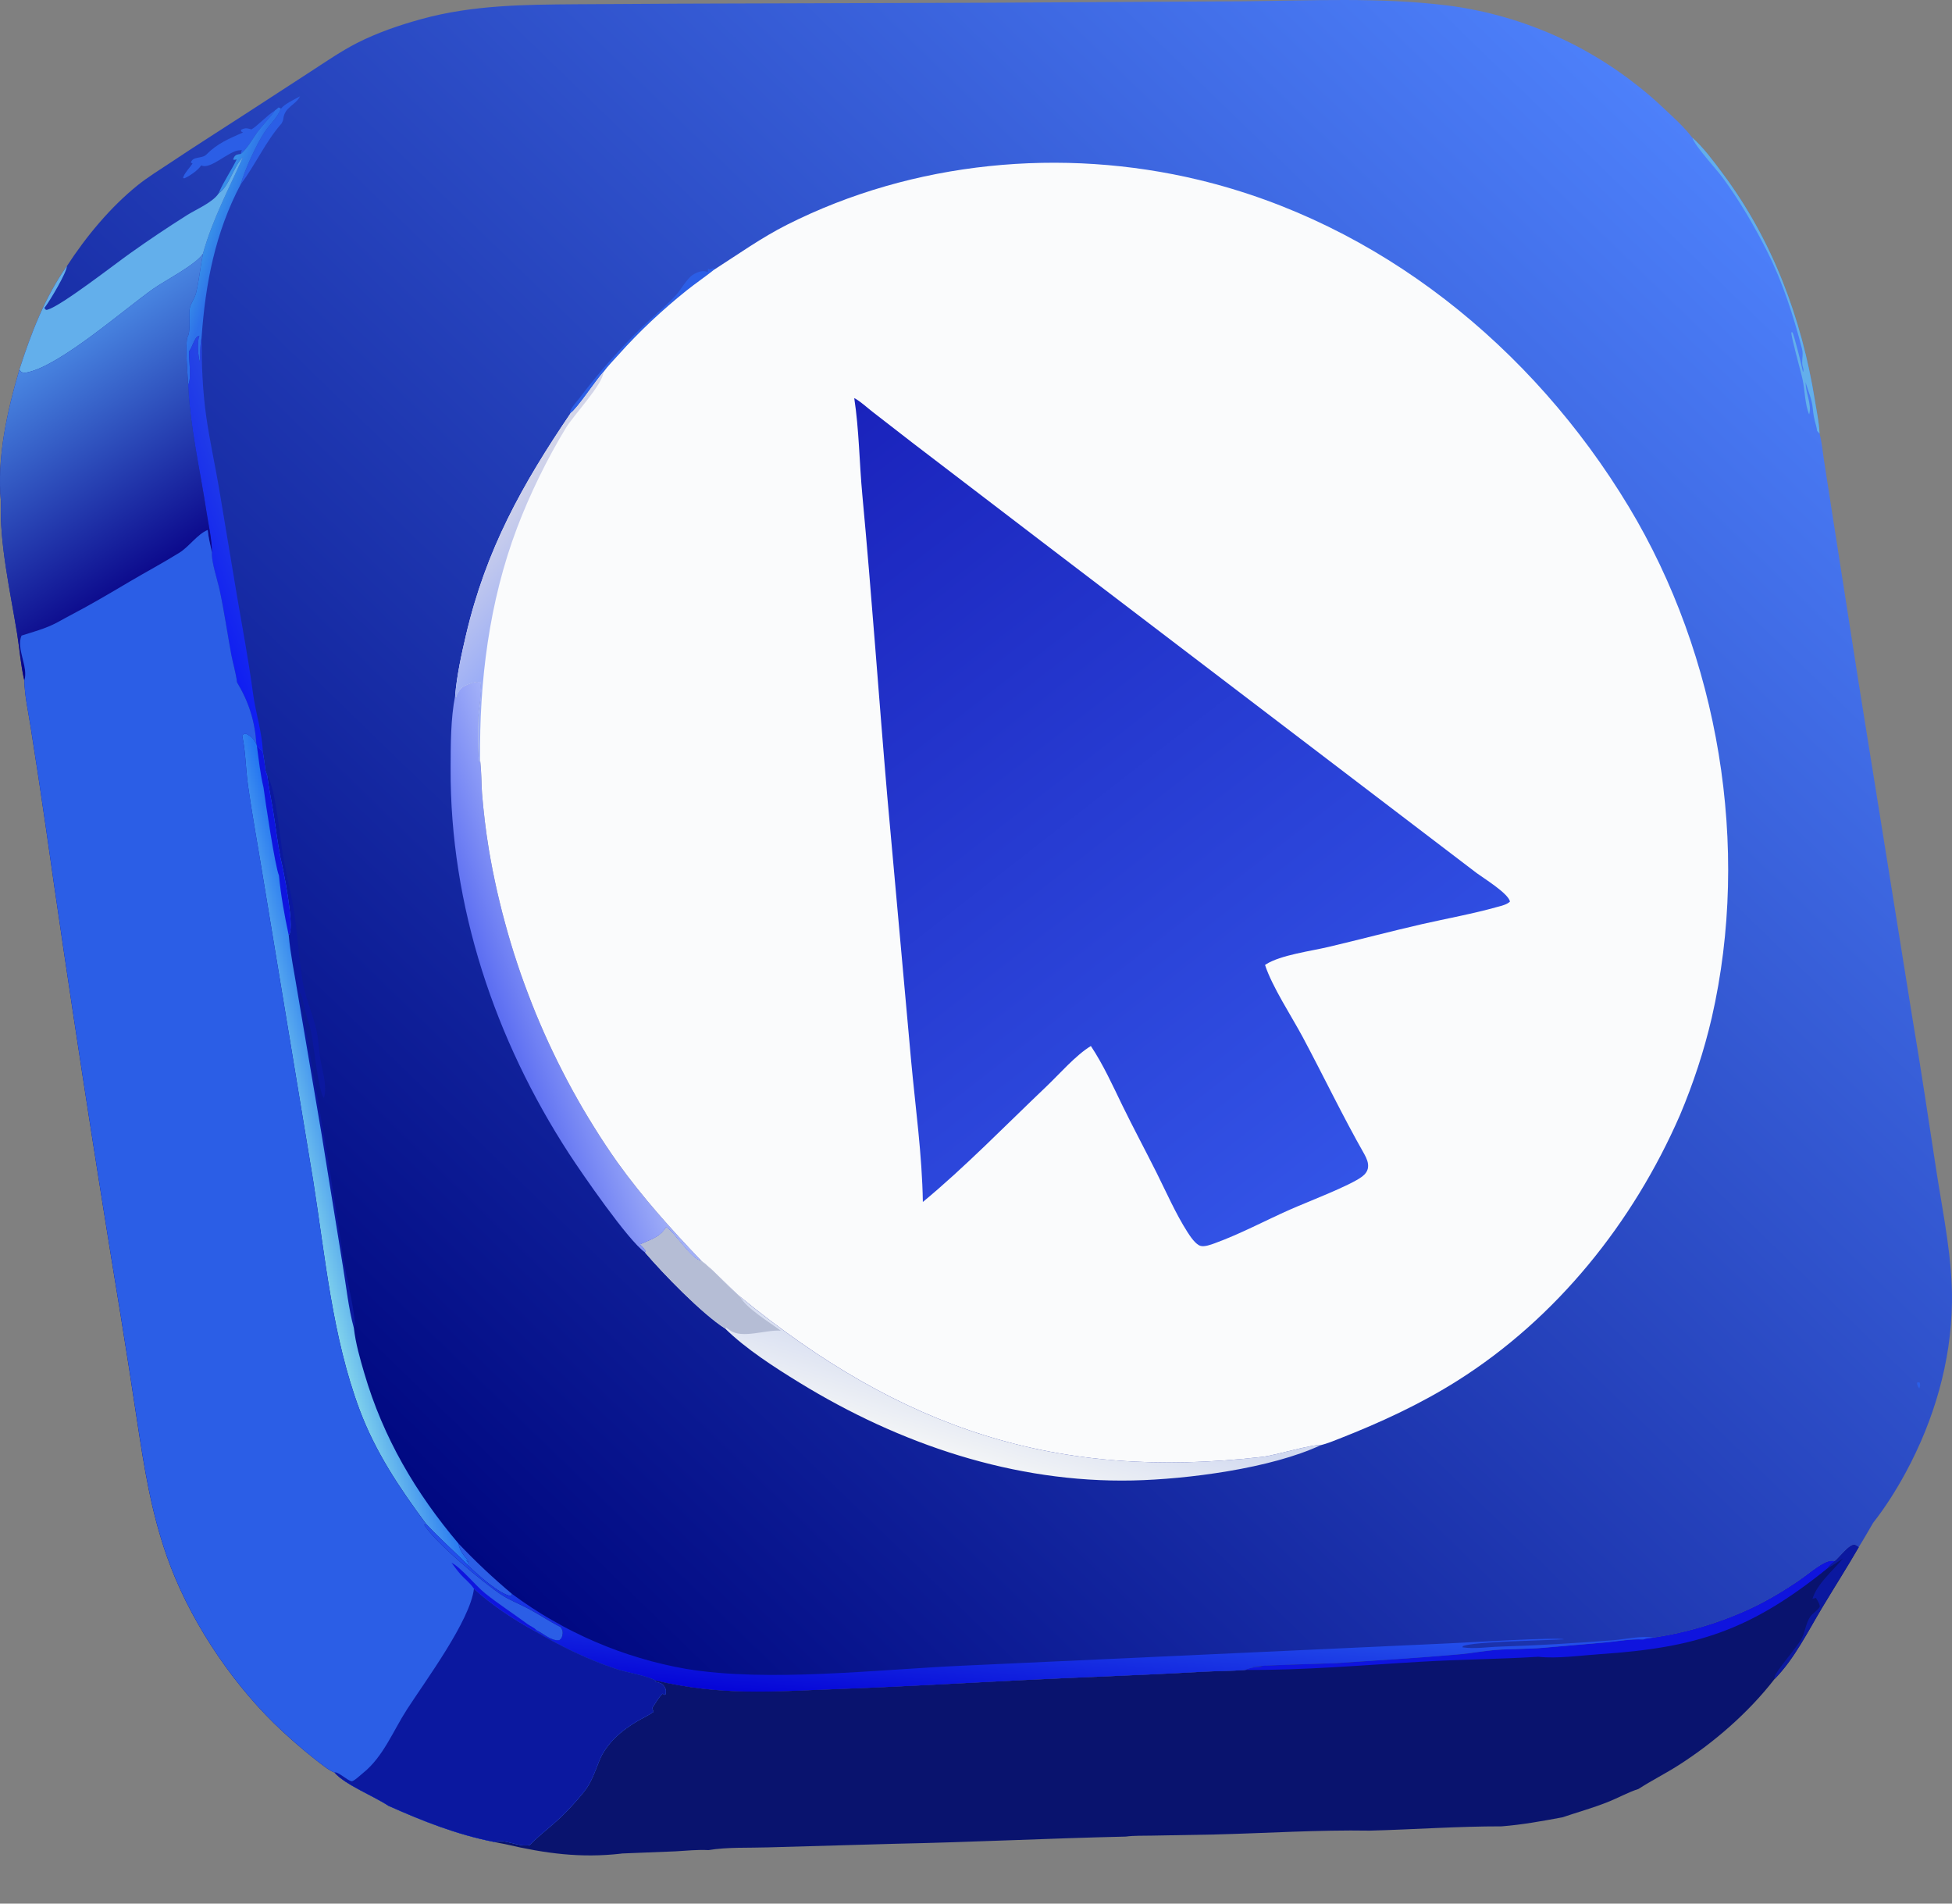 <svg width="40" height="39" viewBox="0 0 40 39" fill="none" xmlns="http://www.w3.org/2000/svg">
<rect x="0" y="0" width="40" height="39" fill="#808080" stroke="none"/>
<path d="M37.599 31.98C37.699 31.897 37.865 31.665 37.986 31.645C38.019 31.64 38.062 31.677 38.09 31.694C37.849 32.111 37.591 32.516 37.344 32.928C37.045 33.426 36.769 33.989 36.36 34.403C35.833 35.084 35.119 35.704 34.399 36.163C34.13 36.335 33.843 36.478 33.576 36.651C33.36 36.719 33.146 36.842 32.931 36.925C32.63 37.043 32.323 37.129 32.017 37.232C31.603 37.309 31.194 37.384 30.773 37.417C29.876 37.416 28.972 37.481 28.075 37.505C27.015 37.487 25.943 37.558 24.883 37.584L23.608 37.607C23.432 37.612 23.241 37.603 23.068 37.627C21.494 37.662 19.92 37.742 18.347 37.774L15.732 37.848C15.338 37.861 14.905 37.839 14.517 37.904C14.294 37.891 14.066 37.917 13.843 37.929L12.746 37.973C12.738 37.974 12.729 37.976 12.72 37.977C11.898 38.07 11.178 37.974 10.353 37.782C10.277 37.769 10.201 37.752 10.126 37.736C10.326 37.657 10.632 37.85 10.855 37.799C11.024 37.621 11.214 37.479 11.396 37.316C11.597 37.136 11.795 36.92 11.966 36.709C12.12 36.519 12.189 36.296 12.28 36.072C12.424 35.717 12.738 35.449 13.058 35.261C13.167 35.197 13.288 35.145 13.391 35.07C13.378 35.04 13.373 35.021 13.367 34.988C13.43 34.895 13.495 34.771 13.578 34.698L13.619 34.723L13.639 34.709C13.647 34.646 13.65 34.614 13.617 34.559C13.567 34.477 13.508 34.477 13.423 34.453L13.427 34.426C14.783 34.745 15.787 34.654 17.152 34.604C18.406 34.558 19.656 34.486 20.909 34.423C22.144 34.36 23.38 34.322 24.614 34.251C24.916 34.234 25.218 34.237 25.519 34.212C25.642 34.158 25.757 34.152 25.888 34.144C25.813 34.133 25.731 34.144 25.655 34.148C25.718 34.118 27.205 34.086 27.444 34.07C28.271 34.015 29.105 33.964 29.93 33.89C30.168 33.869 30.403 33.822 30.642 33.804C30.971 33.779 31.303 33.787 31.633 33.759L32.901 33.649C33.151 33.625 33.421 33.575 33.671 33.588C33.739 33.563 33.817 33.559 33.889 33.55C34.06 33.525 34.23 33.493 34.398 33.455C34.566 33.418 34.733 33.374 34.899 33.324C35.065 33.275 35.228 33.219 35.39 33.158C35.552 33.097 35.711 33.03 35.868 32.957C36.208 32.799 36.551 32.593 36.862 32.381C37.031 32.267 37.199 32.117 37.379 32.023C37.456 31.983 37.514 31.969 37.599 31.98Z" fill="#09136E"/>
<path d="M37.6 31.98C37.7 31.897 37.865 31.665 37.986 31.645C38.02 31.64 38.063 31.677 38.091 31.694C37.85 32.111 37.592 32.516 37.344 32.928C37.045 33.426 36.769 33.989 36.36 34.403C36.361 34.394 36.362 34.359 36.365 34.35C36.39 34.243 36.812 33.755 36.905 33.596C36.989 33.453 37.002 33.261 37.089 33.131C37.143 33.048 37.235 33.007 37.292 32.916C37.284 32.847 37.245 32.794 37.211 32.737C37.178 32.744 37.189 32.741 37.16 32.75L37.141 32.756C37.235 32.443 37.566 32.175 37.765 31.928C37.663 31.997 37.562 32.069 37.453 32.128C37.492 32.068 37.547 32.026 37.6 31.98Z" fill="#0B189F"/>
<path d="M33.889 33.55C34.06 33.524 34.23 33.493 34.398 33.455C34.566 33.417 34.733 33.374 34.899 33.324C35.065 33.275 35.228 33.219 35.39 33.158C35.552 33.096 35.711 33.029 35.868 32.957C36.208 32.799 36.551 32.593 36.862 32.381C37.031 32.266 37.199 32.116 37.379 32.023C37.456 31.983 37.514 31.969 37.6 31.98C37.546 32.026 37.491 32.068 37.453 32.127C35.868 33.407 34.758 33.758 32.79 33.889C32.398 33.915 31.909 33.986 31.522 33.943C30.726 33.992 29.927 33.997 29.13 34.044C27.93 34.113 26.721 34.222 25.52 34.212C25.642 34.158 25.757 34.152 25.888 34.143C25.813 34.132 25.731 34.144 25.655 34.147C25.718 34.118 27.205 34.086 27.444 34.07C28.271 34.014 29.106 33.963 29.93 33.89C30.168 33.869 30.403 33.822 30.642 33.804C30.971 33.779 31.303 33.787 31.634 33.758L32.901 33.648C33.151 33.625 33.421 33.575 33.671 33.588C33.739 33.563 33.817 33.559 33.889 33.55Z" fill="#0F14DE"/>
<path d="M1.371 5.451C1.764 4.846 2.258 4.25 2.816 3.799C3.03 3.627 3.271 3.48 3.499 3.328C4.008 2.988 4.524 2.662 5.037 2.329L6.361 1.469C6.674 1.266 6.986 1.05 7.318 0.88C7.738 0.667 8.187 0.514 8.638 0.39C9.689 0.101 10.748 0.095 11.828 0.087L13.914 0.075L20.239 0.056L25.484 0.026C26.86 0.013 28.267 -0.058 29.635 0.109C29.738 0.121 29.841 0.136 29.943 0.153C30.045 0.17 30.147 0.189 30.248 0.21C30.35 0.23 30.451 0.253 30.551 0.278C30.652 0.303 30.752 0.33 30.852 0.359C30.951 0.388 31.05 0.418 31.148 0.451C31.247 0.484 31.345 0.519 31.442 0.556C31.539 0.592 31.635 0.631 31.731 0.671C31.826 0.712 31.921 0.754 32.015 0.799C32.109 0.843 32.203 0.889 32.295 0.937C32.387 0.985 32.479 1.035 32.569 1.087C32.659 1.139 32.749 1.192 32.837 1.247C32.926 1.303 33.013 1.36 33.099 1.418C33.185 1.477 33.27 1.538 33.355 1.6C33.438 1.662 33.521 1.726 33.603 1.791C33.684 1.856 33.765 1.923 33.844 1.992C33.923 2.061 34 2.131 34.077 2.203C34.282 2.396 34.507 2.596 34.679 2.821C34.912 3.031 35.109 3.299 35.297 3.55C36.316 4.912 36.921 6.521 37.191 8.207C37.225 8.42 37.274 8.645 37.285 8.861C37.285 8.868 37.285 8.876 37.286 8.883C37.334 9.058 37.349 9.252 37.377 9.431L37.529 10.412L38.092 14.021L39.19 20.867C39.37 21.924 39.524 22.982 39.688 24.041C39.824 24.914 40.012 25.798 39.999 26.686C39.982 27.907 39.629 29.098 39.056 30.16C38.861 30.521 38.635 30.879 38.383 31.2C38.286 31.364 38.192 31.533 38.09 31.695C38.062 31.678 38.019 31.64 37.986 31.646C37.865 31.666 37.699 31.898 37.599 31.981C37.514 31.97 37.456 31.984 37.379 32.024C37.199 32.117 37.031 32.267 36.862 32.382C36.551 32.594 36.208 32.799 35.868 32.957C35.711 33.03 35.552 33.097 35.39 33.158C35.228 33.22 35.065 33.275 34.899 33.325C34.733 33.374 34.566 33.418 34.398 33.456C34.229 33.493 34.06 33.525 33.889 33.55C33.817 33.56 33.739 33.564 33.671 33.589C33.421 33.576 33.151 33.626 32.901 33.649L31.633 33.759C31.303 33.787 30.971 33.779 30.642 33.804C30.403 33.823 30.168 33.87 29.93 33.891C29.105 33.964 28.271 34.015 27.444 34.071C27.205 34.087 25.718 34.119 25.655 34.148C25.731 34.144 25.813 34.133 25.888 34.144C25.757 34.153 25.642 34.159 25.519 34.213C25.218 34.238 24.916 34.234 24.614 34.252C23.38 34.322 22.144 34.361 20.909 34.423C19.656 34.486 18.406 34.559 17.152 34.605C15.787 34.655 14.783 34.745 13.427 34.427L13.423 34.453C13.508 34.477 13.567 34.478 13.616 34.559C13.65 34.615 13.647 34.647 13.639 34.709L13.619 34.724L13.578 34.699C13.495 34.771 13.43 34.896 13.367 34.988C13.373 35.022 13.378 35.041 13.391 35.071C13.288 35.145 13.167 35.198 13.058 35.262C12.738 35.449 12.424 35.717 12.28 36.072C12.189 36.297 12.12 36.52 11.966 36.71C11.795 36.921 11.597 37.137 11.396 37.317C11.214 37.479 11.023 37.621 10.855 37.8C10.632 37.851 10.326 37.658 10.126 37.737C9.365 37.587 8.663 37.31 7.957 36.995C7.667 36.8 7.069 36.565 6.855 36.315C6.72 36.261 6.592 36.146 6.474 36.058C6.173 35.821 5.884 35.568 5.608 35.299C4.676 34.38 3.849 33.121 3.414 31.871C3.091 30.942 2.957 30.076 2.809 29.108C2.701 28.389 2.589 27.67 2.473 26.952C1.924 23.61 1.41 20.262 0.933 16.908C0.837 16.239 0.735 15.571 0.629 14.903C0.582 14.591 0.504 14.255 0.498 13.94C0.426 13.633 0.401 13.296 0.351 12.982C0.216 12.145 -0.016 11.122 0.02 10.282C-0.068 9.378 0.145 8.434 0.397 7.574C0.634 6.835 0.921 6.084 1.371 5.451Z" fill="url(#paint0_linear_4176_17104)"/>
<path d="M39.284 28.327C39.317 28.314 39.298 28.317 39.34 28.327C39.351 28.383 39.349 28.392 39.331 28.446L39.326 28.443C39.295 28.4 39.286 28.381 39.284 28.327Z" fill="#2B5EE6"/>
<path d="M9.395 31.623C9.746 31.992 10.103 32.329 10.492 32.655C10.489 32.68 10.493 32.664 10.474 32.699C10.234 32.667 9.771 32.246 9.594 32.073L9.6 32.061C9.595 32.003 9.584 32.001 9.55 31.957L9.612 32.001L9.617 31.995C9.605 31.982 9.594 31.969 9.582 31.956C9.486 31.849 9.424 31.769 9.395 31.623Z" fill="#2B5EE6"/>
<path d="M5.758 2.225C5.842 2.121 6.032 2.04 6.148 1.973C6.057 2.156 5.834 2.189 5.806 2.431C5.802 2.468 5.787 2.495 5.771 2.528C5.438 2.905 5.237 3.373 4.936 3.771C5.012 3.483 5.253 2.964 5.418 2.712C5.53 2.544 5.683 2.419 5.758 2.225Z" fill="#2B5EE6"/>
<path d="M14.539 5.521L14.624 5.491L14.631 5.526C14.448 5.672 14.255 5.803 14.072 5.949C13.578 6.344 13.101 6.788 12.678 7.262C12.575 7.378 12.456 7.496 12.365 7.622C12.208 7.794 11.831 8.369 11.694 8.463L11.678 8.445C11.705 8.347 11.817 8.233 11.879 8.15C12.076 7.888 12.284 7.635 12.501 7.39C12.717 7.145 12.943 6.909 13.178 6.682C13.392 6.475 13.627 6.285 13.832 6.07C13.937 5.959 14.079 5.707 14.191 5.634C14.268 5.584 14.384 5.535 14.475 5.563C14.486 5.566 14.495 5.57 14.506 5.574L14.508 5.507L14.539 5.521Z" fill="#2B5EE6"/>
<path d="M4.123 3.387C4.063 3.487 3.879 3.611 3.773 3.655L3.751 3.642C3.779 3.546 3.889 3.435 3.946 3.35L3.912 3.332C3.944 3.197 4.14 3.256 4.228 3.167C4.458 2.935 4.688 2.844 4.979 2.714L4.94 2.692L4.94 2.658C5.013 2.625 5.039 2.621 5.116 2.641L5.151 2.651C5.252 2.602 5.474 2.362 5.635 2.263C5.524 2.422 5.385 2.56 5.268 2.716C5.173 2.853 5.063 3.05 4.934 3.155L4.954 3.07L4.927 3.076L4.93 3.08C4.922 3.08 4.913 3.078 4.905 3.079C4.69 3.089 4.305 3.489 4.123 3.387Z" fill="#2B5EE6"/>
<path d="M34.68 2.821C34.912 3.031 35.109 3.299 35.297 3.551C36.316 4.912 36.921 6.521 37.191 8.207C37.225 8.42 37.274 8.645 37.285 8.861C37.286 8.868 37.286 8.876 37.286 8.884L37.236 8.828C37.23 8.788 37.224 8.748 37.212 8.709C37.177 8.591 37.158 8.488 37.147 8.367C37.129 8.181 37.064 8.044 37.011 7.869C37.008 7.857 37.005 7.843 37.002 7.83C36.993 8.041 37.133 8.28 37.073 8.491C36.986 8.289 36.986 8 36.939 7.78C36.896 7.579 36.709 6.932 36.707 6.808L36.731 6.808C36.761 6.858 36.92 7.485 36.938 7.583L36.944 7.614L36.954 7.611C36.958 7.582 36.958 7.564 36.948 7.536C36.902 7.404 36.964 7.287 36.927 7.148C36.754 6.48 36.538 5.806 36.232 5.19C35.964 4.652 35.654 4.121 35.299 3.638C35.162 3.452 34.73 2.991 34.68 2.821Z" fill="#63AFEB"/>
<path d="M5.478 15.9C5.65 16.143 5.736 17.189 5.802 17.545C5.88 17.963 5.985 18.381 6.044 18.802C6.105 19.236 6.128 19.677 6.202 20.109C6.257 20.438 6.398 20.751 6.477 21.073C6.526 21.272 6.531 21.486 6.563 21.689C6.603 21.945 6.691 22.169 6.653 22.435C6.649 22.463 6.645 22.471 6.636 22.494C6.528 22.381 6.426 21.382 6.377 21.149C6.344 20.988 6.283 20.833 6.242 20.674C6.214 20.568 6.206 20.411 6.139 20.324L6.142 20.323C6.142 20.334 6.142 20.346 6.142 20.358C6.148 20.546 6.209 20.762 6.24 20.948L6.511 22.52C6.7 23.598 6.873 24.678 7.032 25.761C7.102 26.207 7.232 26.661 7.274 27.111C7.277 27.146 7.263 27.177 7.252 27.209C7.141 26.805 7.096 26.357 7.027 25.943L6.59 23.237L6.094 20.315C6.033 19.934 5.95 19.545 5.916 19.161C5.921 19.153 5.927 19.147 5.931 19.139C6.031 18.932 5.81 17.826 5.744 17.56C5.686 17.258 5.65 16.949 5.601 16.644C5.561 16.396 5.509 16.15 5.478 15.9Z" fill="#0B189F"/>
<path d="M5.635 2.262C5.66 2.241 5.684 2.221 5.71 2.201L5.757 2.224C5.682 2.418 5.529 2.543 5.418 2.712C5.252 2.963 5.012 3.483 4.935 3.77C4.41 4.763 4.208 5.809 4.13 6.925C4.128 6.933 4.127 6.941 4.125 6.949C4.098 7.103 4.099 7.262 4.095 7.418C4.056 7.294 4.036 6.996 4.086 6.877C4.032 6.891 4.017 6.921 3.99 6.969C3.947 7.046 3.928 7.129 3.872 7.2C3.872 7.349 3.926 7.778 3.856 7.88C3.846 7.666 3.787 7.071 3.844 6.902C3.909 6.798 3.87 6.484 3.882 6.353C3.893 6.232 3.989 6.12 4.018 5.999C4.08 5.74 4.107 5.462 4.158 5.199C4.354 4.496 4.684 3.879 4.978 3.22C4.777 3.42 4.708 3.801 4.479 3.962C4.58 3.72 4.736 3.503 4.85 3.266L4.79 3.277L4.788 3.257L4.772 3.28C4.78 3.258 4.79 3.228 4.804 3.209C4.834 3.163 4.887 3.161 4.934 3.154C5.063 3.05 5.174 2.852 5.269 2.715C5.385 2.559 5.525 2.422 5.635 2.262Z" fill="url(#paint1_linear_4176_17104)"/>
<path d="M3.872 7.201C3.928 7.129 3.947 7.047 3.991 6.97C4.017 6.921 4.032 6.892 4.086 6.877C4.036 6.996 4.057 7.294 4.096 7.419C4.1 7.263 4.099 7.103 4.126 6.949C4.127 6.941 4.129 6.934 4.13 6.926C4.131 7.463 4.15 7.986 4.224 8.518C4.293 9.01 4.402 9.498 4.486 9.988L4.857 12.212C4.971 12.878 5.094 13.53 5.184 14.201C5.237 14.603 5.372 14.999 5.386 15.405L5.262 15.277L5.255 15.248C5.221 14.771 5.099 14.384 4.856 13.977C4.837 13.792 4.772 13.592 4.738 13.408C4.658 12.972 4.596 12.53 4.503 12.097C4.458 11.889 4.328 11.512 4.342 11.315C4.342 11.044 4.271 10.746 4.23 10.478C4.099 9.618 3.894 8.752 3.856 7.88C3.926 7.778 3.872 7.35 3.872 7.201Z" fill="url(#paint2_linear_4176_17104)"/>
<path d="M4.48 3.963C4.709 3.801 4.777 3.42 4.978 3.221C4.685 3.88 4.354 4.496 4.158 5.199C4.009 5.427 3.387 5.743 3.142 5.916C2.536 6.344 1.233 7.49 0.562 7.628C0.507 7.639 0.489 7.642 0.437 7.622L0.397 7.574C0.634 6.835 0.921 6.084 1.371 5.451C1.371 5.578 1.024 6.158 0.931 6.28L0.908 6.31L0.941 6.347L0.924 6.346C0.947 6.348 0.954 6.351 0.979 6.343C1.262 6.26 2.337 5.424 2.66 5.194C3.043 4.921 3.441 4.654 3.838 4.404C4.024 4.287 4.36 4.146 4.48 3.963Z" fill="#63AFEB"/>
<path d="M4.962 15.066C5.004 15.029 4.999 15.037 5.051 15.036C5.156 15.09 5.204 15.139 5.255 15.248L5.263 15.277L5.386 15.405C5.406 15.533 5.427 15.66 5.441 15.788L5.478 15.9C5.509 16.149 5.561 16.396 5.601 16.644C5.65 16.948 5.687 17.257 5.744 17.56C5.81 17.826 6.031 18.932 5.931 19.139C5.927 19.146 5.921 19.153 5.917 19.161C5.95 19.545 6.033 19.934 6.094 20.315L6.59 23.236L7.027 25.943C7.096 26.357 7.141 26.805 7.252 27.209C7.286 27.518 7.378 27.838 7.466 28.136C7.852 29.454 8.52 30.588 9.395 31.623C9.424 31.77 9.486 31.85 9.583 31.956C9.594 31.969 9.606 31.983 9.617 31.995L9.612 32.001L9.55 31.958C9.584 32.001 9.595 32.003 9.601 32.061L9.594 32.073C9.311 31.784 9.006 31.518 8.73 31.219C8.185 30.482 7.692 29.748 7.367 28.878C6.81 27.384 6.667 25.772 6.42 24.203L5.388 17.967C5.286 17.338 5.168 16.708 5.08 16.076C5.035 15.753 5.034 15.419 4.969 15.099L4.962 15.066Z" fill="url(#paint3_linear_4176_17104)"/>
<path d="M5.263 15.277L5.386 15.405C5.406 15.533 5.428 15.66 5.441 15.788L5.478 15.9C5.509 16.149 5.562 16.396 5.601 16.644C5.65 16.949 5.687 17.258 5.744 17.56C5.81 17.826 6.031 18.932 5.931 19.139C5.927 19.147 5.922 19.153 5.917 19.161C5.83 18.764 5.755 18.34 5.716 17.935C5.64 17.77 5.433 16.395 5.4 16.134C5.333 15.856 5.302 15.561 5.263 15.277Z" fill="#0F14DE"/>
<path d="M8.73 31.219C9.006 31.517 9.311 31.783 9.594 32.073C9.771 32.246 10.234 32.666 10.474 32.699C10.493 32.664 10.489 32.68 10.492 32.655C10.558 32.704 10.625 32.752 10.692 32.799C10.76 32.846 10.828 32.892 10.896 32.937C10.965 32.982 11.034 33.026 11.104 33.069C11.174 33.112 11.245 33.154 11.316 33.194C11.386 33.235 11.458 33.275 11.53 33.314C11.602 33.353 11.675 33.391 11.748 33.427C11.821 33.464 11.895 33.499 11.969 33.534C12.043 33.568 12.118 33.602 12.193 33.634C12.268 33.666 12.344 33.698 12.42 33.728C12.496 33.758 12.572 33.787 12.649 33.815C12.726 33.842 12.803 33.869 12.88 33.895C12.958 33.92 13.036 33.945 13.114 33.968C13.192 33.991 13.27 34.014 13.349 34.035C13.428 34.056 13.507 34.075 13.586 34.094C13.666 34.113 13.745 34.13 13.825 34.147C13.905 34.163 13.985 34.178 14.065 34.192C15.739 34.469 17.995 34.203 19.72 34.126L29.719 33.667C29.986 33.657 31.932 33.535 32.048 33.585C31.69 33.609 30.189 33.629 29.978 33.725L29.966 33.749C30.22 33.787 30.477 33.743 30.732 33.735C31.504 33.712 32.275 33.665 33.046 33.605C33.301 33.585 33.643 33.506 33.889 33.55C33.818 33.559 33.739 33.564 33.671 33.589C33.422 33.575 33.151 33.626 32.902 33.649L31.634 33.759C31.303 33.787 30.971 33.779 30.642 33.804C30.404 33.823 30.168 33.869 29.93 33.891C29.106 33.964 28.271 34.015 27.444 34.07C27.206 34.086 25.718 34.118 25.655 34.148C25.731 34.144 25.813 34.133 25.889 34.144C25.757 34.153 25.642 34.158 25.52 34.213C25.219 34.238 24.916 34.234 24.615 34.251C23.38 34.322 22.144 34.361 20.91 34.423C19.656 34.486 18.407 34.559 17.152 34.605C15.787 34.654 14.784 34.745 13.427 34.426C13.247 34.327 12.84 34.265 12.621 34.191C12.038 33.996 11.497 33.732 10.965 33.42L10.993 33.397C11.139 33.467 11.296 33.625 11.464 33.601C11.501 33.566 11.511 33.557 11.523 33.506C11.539 33.436 11.527 33.392 11.49 33.335C11.261 33.222 11.049 33.075 10.824 32.955C10.638 32.857 10.448 32.786 10.27 32.669C9.917 32.438 8.91 31.592 8.692 31.239L8.73 31.219Z" fill="url(#paint4_linear_4176_17104)"/>
<path d="M13.118 25.494C13.328 25.398 13.525 25.352 13.651 25.14C13.833 25.256 14.185 25.825 14.366 25.825C14.649 26.047 14.893 26.329 15.166 26.566C18.474 29.276 21.643 30.334 25.87 29.847C26.136 29.816 26.905 29.581 27.068 29.606C26.046 30.085 24.33 30.307 23.21 30.331C20.787 30.382 18.441 29.591 16.378 28.324C15.875 28.015 15.281 27.634 14.859 27.218C14.386 26.916 13.591 26.098 13.217 25.659L13.238 25.628C13.201 25.579 13.162 25.537 13.118 25.494Z" fill="url(#paint5_linear_4176_17104)"/>
<path d="M13.118 25.494C13.328 25.398 13.525 25.352 13.651 25.14C13.833 25.256 14.185 25.825 14.366 25.825C14.649 26.047 14.893 26.329 15.166 26.566C15.284 26.796 15.779 27.098 16.001 27.262C15.688 27.239 15.211 27.433 14.961 27.256C14.934 27.237 14.907 27.218 14.88 27.199L14.859 27.218C14.386 26.916 13.591 26.098 13.217 25.659L13.238 25.628C13.201 25.579 13.162 25.537 13.118 25.494Z" fill="#B5BDD5"/>
<path d="M9.327 14.252L9.347 14.291C9.35 14.281 9.352 14.27 9.355 14.26C9.375 14.186 9.445 14.095 9.513 14.058C9.588 14.017 9.754 13.958 9.84 13.969C9.89 14.185 9.816 14.47 9.802 14.693C9.794 14.811 9.791 15.566 9.824 15.617L9.839 15.579L9.841 15.599C9.865 15.814 9.861 16.032 9.877 16.248C9.908 16.633 9.954 17.015 10.015 17.396C10.04 17.54 10.066 17.684 10.095 17.827C10.123 17.971 10.153 18.114 10.186 18.256C10.218 18.399 10.253 18.541 10.289 18.682C10.325 18.824 10.363 18.965 10.404 19.105C10.444 19.246 10.486 19.386 10.53 19.525C10.574 19.664 10.62 19.803 10.668 19.941C10.716 20.079 10.766 20.216 10.817 20.352C10.869 20.489 10.922 20.624 10.978 20.759C11.033 20.894 11.091 21.028 11.15 21.161C11.209 21.295 11.27 21.427 11.333 21.558C11.395 21.69 11.46 21.82 11.526 21.95C11.593 22.079 11.661 22.208 11.731 22.335C11.801 22.463 11.872 22.59 11.946 22.715C12.019 22.84 12.094 22.965 12.171 23.088C12.248 23.211 12.327 23.334 12.407 23.455C12.487 23.576 12.569 23.695 12.652 23.814C13.171 24.535 13.756 25.186 14.366 25.824C14.185 25.825 13.833 25.256 13.651 25.139C13.525 25.352 13.327 25.397 13.118 25.494C13.162 25.537 13.201 25.579 13.238 25.628L13.217 25.658C12.873 25.419 11.92 24.034 11.664 23.641C10.145 21.306 9.219 18.56 9.234 15.735C9.236 15.251 9.234 14.727 9.327 14.252Z" fill="url(#paint6_linear_4176_17104)"/>
<path d="M0.397 7.574L0.437 7.622C0.489 7.642 0.507 7.639 0.562 7.628C1.233 7.49 2.536 6.344 3.142 5.916C3.387 5.743 4.009 5.427 4.158 5.199C4.107 5.462 4.08 5.74 4.018 5.999C3.989 6.121 3.894 6.232 3.882 6.353C3.87 6.485 3.909 6.798 3.844 6.902C3.787 7.071 3.846 7.666 3.856 7.88C3.894 8.752 4.099 9.618 4.23 10.479C4.271 10.746 4.342 11.045 4.342 11.315C4.311 11.166 4.269 11.011 4.256 10.859C4.05 10.94 3.875 11.2 3.676 11.324C3.341 11.532 2.993 11.717 2.653 11.918C2.242 12.161 1.845 12.396 1.421 12.616C1.287 12.686 1.154 12.77 1.016 12.828C0.831 12.905 0.631 12.96 0.441 13.022C0.325 13.289 0.587 13.666 0.498 13.94C0.426 13.633 0.401 13.296 0.351 12.982C0.216 12.145 -0.016 11.122 0.02 10.282C-0.068 9.378 0.145 8.434 0.397 7.574Z" fill="url(#paint7_linear_4176_17104)"/>
<path d="M0.499 13.941C0.588 13.666 0.326 13.289 0.441 13.022C0.631 12.96 0.832 12.906 1.016 12.828C1.154 12.77 1.288 12.686 1.422 12.617C1.846 12.396 2.243 12.161 2.654 11.918C2.993 11.718 3.342 11.532 3.677 11.324C3.875 11.201 4.051 10.94 4.256 10.859C4.27 11.011 4.312 11.166 4.342 11.315C4.329 11.512 4.459 11.89 4.503 12.097C4.596 12.531 4.658 12.972 4.739 13.409C4.773 13.593 4.837 13.793 4.856 13.977C5.1 14.384 5.222 14.771 5.255 15.249C5.205 15.139 5.156 15.091 5.051 15.037C4.999 15.038 5.005 15.029 4.962 15.067L4.969 15.1C5.034 15.42 5.035 15.753 5.08 16.077C5.169 16.709 5.287 17.338 5.388 17.968L6.42 24.204C6.667 25.773 6.81 27.384 7.367 28.879C7.692 29.748 8.185 30.483 8.73 31.22L8.693 31.24C8.91 31.593 9.917 32.439 10.271 32.67C10.449 32.787 10.639 32.858 10.824 32.956C11.049 33.076 11.262 33.223 11.49 33.336C11.528 33.393 11.539 33.437 11.523 33.507C11.512 33.558 11.501 33.567 11.464 33.602C11.297 33.626 11.14 33.468 10.994 33.398L10.965 33.421C11.498 33.733 12.038 33.997 12.622 34.192C12.841 34.266 13.247 34.328 13.428 34.427L13.424 34.454C13.508 34.478 13.568 34.478 13.617 34.56C13.651 34.616 13.648 34.648 13.639 34.71L13.62 34.724L13.579 34.699C13.495 34.772 13.43 34.897 13.367 34.989C13.373 35.022 13.379 35.041 13.391 35.071C13.289 35.146 13.168 35.199 13.058 35.263C12.738 35.45 12.424 35.718 12.281 36.073C12.19 36.297 12.12 36.52 11.966 36.71C11.796 36.921 11.598 37.138 11.396 37.317C11.215 37.48 11.024 37.622 10.855 37.801C10.632 37.852 10.326 37.658 10.127 37.737C9.366 37.588 8.663 37.311 7.957 36.995C7.667 36.8 7.07 36.565 6.856 36.316C6.721 36.261 6.593 36.146 6.474 36.059C6.173 35.821 5.885 35.568 5.609 35.3C4.677 34.381 3.85 33.122 3.415 31.872C3.092 30.943 2.958 30.076 2.81 29.108C2.702 28.389 2.59 27.671 2.474 26.953C1.924 23.611 1.411 20.263 0.934 16.909C0.837 16.24 0.736 15.572 0.63 14.904C0.582 14.591 0.504 14.256 0.499 13.941Z" fill="#2B5EE6"/>
<path d="M9.713 32.55C9.707 32.542 9.702 32.533 9.696 32.526C9.627 32.429 9.527 32.351 9.447 32.264C9.377 32.187 9.315 32.1 9.252 32.017C9.446 32.112 9.747 32.487 9.942 32.644C10.218 32.865 10.521 33.059 10.805 33.27C10.86 33.311 10.95 33.347 10.993 33.397L10.964 33.42C10.54 33.19 10.07 32.88 9.713 32.55Z" fill="#0F14DE"/>
<path d="M9.712 32.55C10.07 32.88 10.54 33.19 10.964 33.42C11.497 33.732 12.037 33.996 12.621 34.191C12.84 34.265 13.246 34.327 13.427 34.426L13.423 34.453C13.507 34.477 13.567 34.477 13.616 34.559C13.649 34.615 13.647 34.647 13.638 34.709L13.618 34.723L13.577 34.698C13.494 34.771 13.429 34.896 13.366 34.988C13.372 35.021 13.377 35.04 13.39 35.07C13.288 35.145 13.166 35.198 13.057 35.262C12.737 35.449 12.423 35.717 12.28 36.072C12.189 36.297 12.119 36.519 11.965 36.709C11.795 36.92 11.596 37.137 11.395 37.316C11.213 37.479 11.023 37.621 10.854 37.8C10.631 37.851 10.325 37.657 10.125 37.736C9.365 37.587 8.662 37.31 7.956 36.994C7.666 36.799 7.069 36.564 6.854 36.315C6.914 36.281 7.124 36.483 7.206 36.493C7.247 36.499 7.395 36.36 7.435 36.328C7.856 35.991 8.051 35.468 8.34 35.021C8.726 34.424 9.633 33.203 9.712 32.55Z" fill="#0B189F"/>
<path d="M14.632 5.526C15.126 5.21 15.604 4.868 16.128 4.604C18.717 3.299 21.769 3.013 24.565 3.685C28.253 4.571 31.396 7.098 33.376 10.381C35.221 13.44 35.879 17.345 35.077 20.851C34.997 21.192 34.903 21.529 34.794 21.861C34.685 22.193 34.563 22.52 34.427 22.842C33.463 25.056 31.891 27.007 29.87 28.284C29.103 28.769 28.284 29.145 27.444 29.475C27.322 29.523 27.195 29.575 27.068 29.607C26.905 29.581 26.136 29.816 25.87 29.847C21.644 30.335 18.475 29.276 15.166 26.566C14.894 26.329 14.649 26.047 14.366 25.825C13.756 25.187 13.171 24.536 12.653 23.815C12.569 23.696 12.487 23.576 12.407 23.455C12.327 23.334 12.248 23.212 12.172 23.089C12.095 22.966 12.02 22.841 11.946 22.716C11.873 22.59 11.801 22.464 11.731 22.336C11.661 22.209 11.593 22.08 11.527 21.951C11.46 21.821 11.396 21.691 11.333 21.559C11.27 21.428 11.209 21.295 11.15 21.162C11.091 21.029 11.034 20.895 10.978 20.76C10.923 20.625 10.869 20.489 10.818 20.353C10.766 20.216 10.716 20.079 10.668 19.942C10.62 19.804 10.575 19.665 10.53 19.526C10.486 19.387 10.444 19.247 10.404 19.106C10.364 18.966 10.326 18.825 10.289 18.683C10.253 18.542 10.219 18.399 10.186 18.257C10.154 18.114 10.123 17.971 10.095 17.828C10.067 17.684 10.04 17.541 10.016 17.396C9.954 17.016 9.908 16.633 9.877 16.249C9.862 16.033 9.866 15.815 9.841 15.6L9.839 15.579L9.825 15.618C9.791 15.566 9.794 14.812 9.802 14.694C9.817 14.471 9.891 14.185 9.84 13.97C9.755 13.958 9.588 14.017 9.513 14.059C9.446 14.095 9.376 14.187 9.355 14.261C9.352 14.271 9.35 14.282 9.348 14.292L9.327 14.252C9.362 13.834 9.456 13.41 9.551 13.003C9.964 11.249 10.701 9.929 11.695 8.463C11.832 8.369 12.208 7.794 12.366 7.622C12.456 7.496 12.576 7.378 12.679 7.262C13.102 6.788 13.578 6.344 14.072 5.949C14.255 5.803 14.449 5.672 14.632 5.526Z" fill="#FAFBFC"/>
<path d="M12.366 7.621C12.359 7.868 11.758 8.503 11.6 8.761C11.216 9.391 10.857 10.124 10.595 10.816C10.023 12.326 9.818 13.965 9.839 15.579L9.825 15.617C9.791 15.566 9.794 14.811 9.802 14.693C9.817 14.47 9.891 14.185 9.84 13.969C9.755 13.957 9.588 14.017 9.513 14.058C9.446 14.095 9.376 14.186 9.355 14.26C9.352 14.27 9.35 14.281 9.348 14.291L9.327 14.252C9.362 13.833 9.456 13.409 9.551 13.002C9.964 11.248 10.701 9.928 11.695 8.462C11.832 8.369 12.208 7.793 12.366 7.621Z" fill="url(#paint8_linear_4176_17104)"/>
<path d="M17.505 8.156C17.515 8.162 17.526 8.167 17.535 8.172C17.655 8.244 17.774 8.355 17.885 8.441L18.695 9.069L21.34 11.09L30.261 17.888C30.4 17.991 30.911 18.305 30.942 18.471C30.881 18.532 30.766 18.558 30.685 18.58C30.177 18.723 29.65 18.817 29.136 18.934C28.495 19.081 27.859 19.25 27.219 19.401C26.865 19.485 26.242 19.566 25.945 19.755C25.938 19.76 25.93 19.765 25.923 19.77C26.068 20.215 26.466 20.819 26.694 21.245C27.121 22.044 27.512 22.863 27.96 23.65C28.005 23.734 28.045 23.821 28.033 23.92C28.023 23.997 27.974 24.057 27.916 24.102C27.676 24.288 26.765 24.634 26.428 24.784C25.919 25.01 25.421 25.278 24.898 25.469C24.819 25.498 24.681 25.55 24.598 25.524C24.497 25.492 24.392 25.333 24.335 25.245C24.094 24.868 23.902 24.43 23.702 24.029C23.471 23.568 23.227 23.114 23.001 22.651C22.8 22.237 22.608 21.812 22.354 21.43C22.042 21.619 21.706 22.009 21.433 22.268C20.626 23.035 19.761 23.924 18.911 24.625C18.896 23.663 18.758 22.682 18.67 21.725L18.182 16.316C18.006 14.259 17.863 12.198 17.671 10.143C17.609 9.486 17.605 8.806 17.505 8.156Z" fill="url(#paint9_linear_4176_17104)"/>
<defs>
<linearGradient id="paint0_linear_4176_17104" x1="8.474" y1="30.757" x2="35.128" y2="3.22" gradientUnits="userSpaceOnUse">
<stop stop-color="#000881"/>
<stop offset="1" stop-color="#4D80FA"/>
</linearGradient>
<linearGradient id="paint1_linear_4176_17104" x1="4.134" y1="5.313" x2="4.5" y2="5.44" gradientUnits="userSpaceOnUse">
<stop stop-color="#378EE9"/>
<stop offset="1" stop-color="#2D70E9"/>
</linearGradient>
<linearGradient id="paint2_linear_4176_17104" x1="5.41" y1="10.169" x2="3.643" y2="10.888" gradientUnits="userSpaceOnUse">
<stop stop-color="#2748E4"/>
<stop offset="1" stop-color="#101EF2"/>
</linearGradient>
<linearGradient id="paint3_linear_4176_17104" x1="6.007" y1="23.76" x2="7.344" y2="23.412" gradientUnits="userSpaceOnUse">
<stop stop-color="#7FD1EC"/>
<stop offset="1" stop-color="#2475F1"/>
</linearGradient>
<linearGradient id="paint4_linear_4176_17104" x1="20.59" y1="35.09" x2="20.778" y2="32.894" gradientUnits="userSpaceOnUse">
<stop stop-color="#0606D8"/>
<stop offset="1" stop-color="#234EEA"/>
</linearGradient>
<linearGradient id="paint5_linear_4176_17104" x1="20.798" y1="28.136" x2="20.228" y2="29.957" gradientUnits="userSpaceOnUse">
<stop stop-color="#D1D9F0"/>
<stop offset="1" stop-color="#F2F4F6"/>
</linearGradient>
<linearGradient id="paint6_linear_4176_17104" x1="10.028" y1="20.246" x2="11.859" y2="19.587" gradientUnits="userSpaceOnUse">
<stop stop-color="#5C6EF2"/>
<stop offset="1" stop-color="#A3B1F8"/>
</linearGradient>
<linearGradient id="paint7_linear_4176_17104" x1="3.699" y1="11.774" x2="0.756" y2="7.328" gradientUnits="userSpaceOnUse">
<stop stop-color="#070086"/>
<stop offset="1" stop-color="#4A88E3"/>
</linearGradient>
<linearGradient id="paint8_linear_4176_17104" x1="9.702" y1="10.862" x2="11.301" y2="12.279" gradientUnits="userSpaceOnUse">
<stop stop-color="#D3D5E9"/>
<stop offset="1" stop-color="#9CAEF6"/>
</linearGradient>
<linearGradient id="paint9_linear_4176_17104" x1="16.059" y1="9.46" x2="27.601" y2="24.28" gradientUnits="userSpaceOnUse">
<stop stop-color="#1A23BC"/>
<stop offset="1" stop-color="#3354E7"/>
</linearGradient>
</defs>
</svg>
